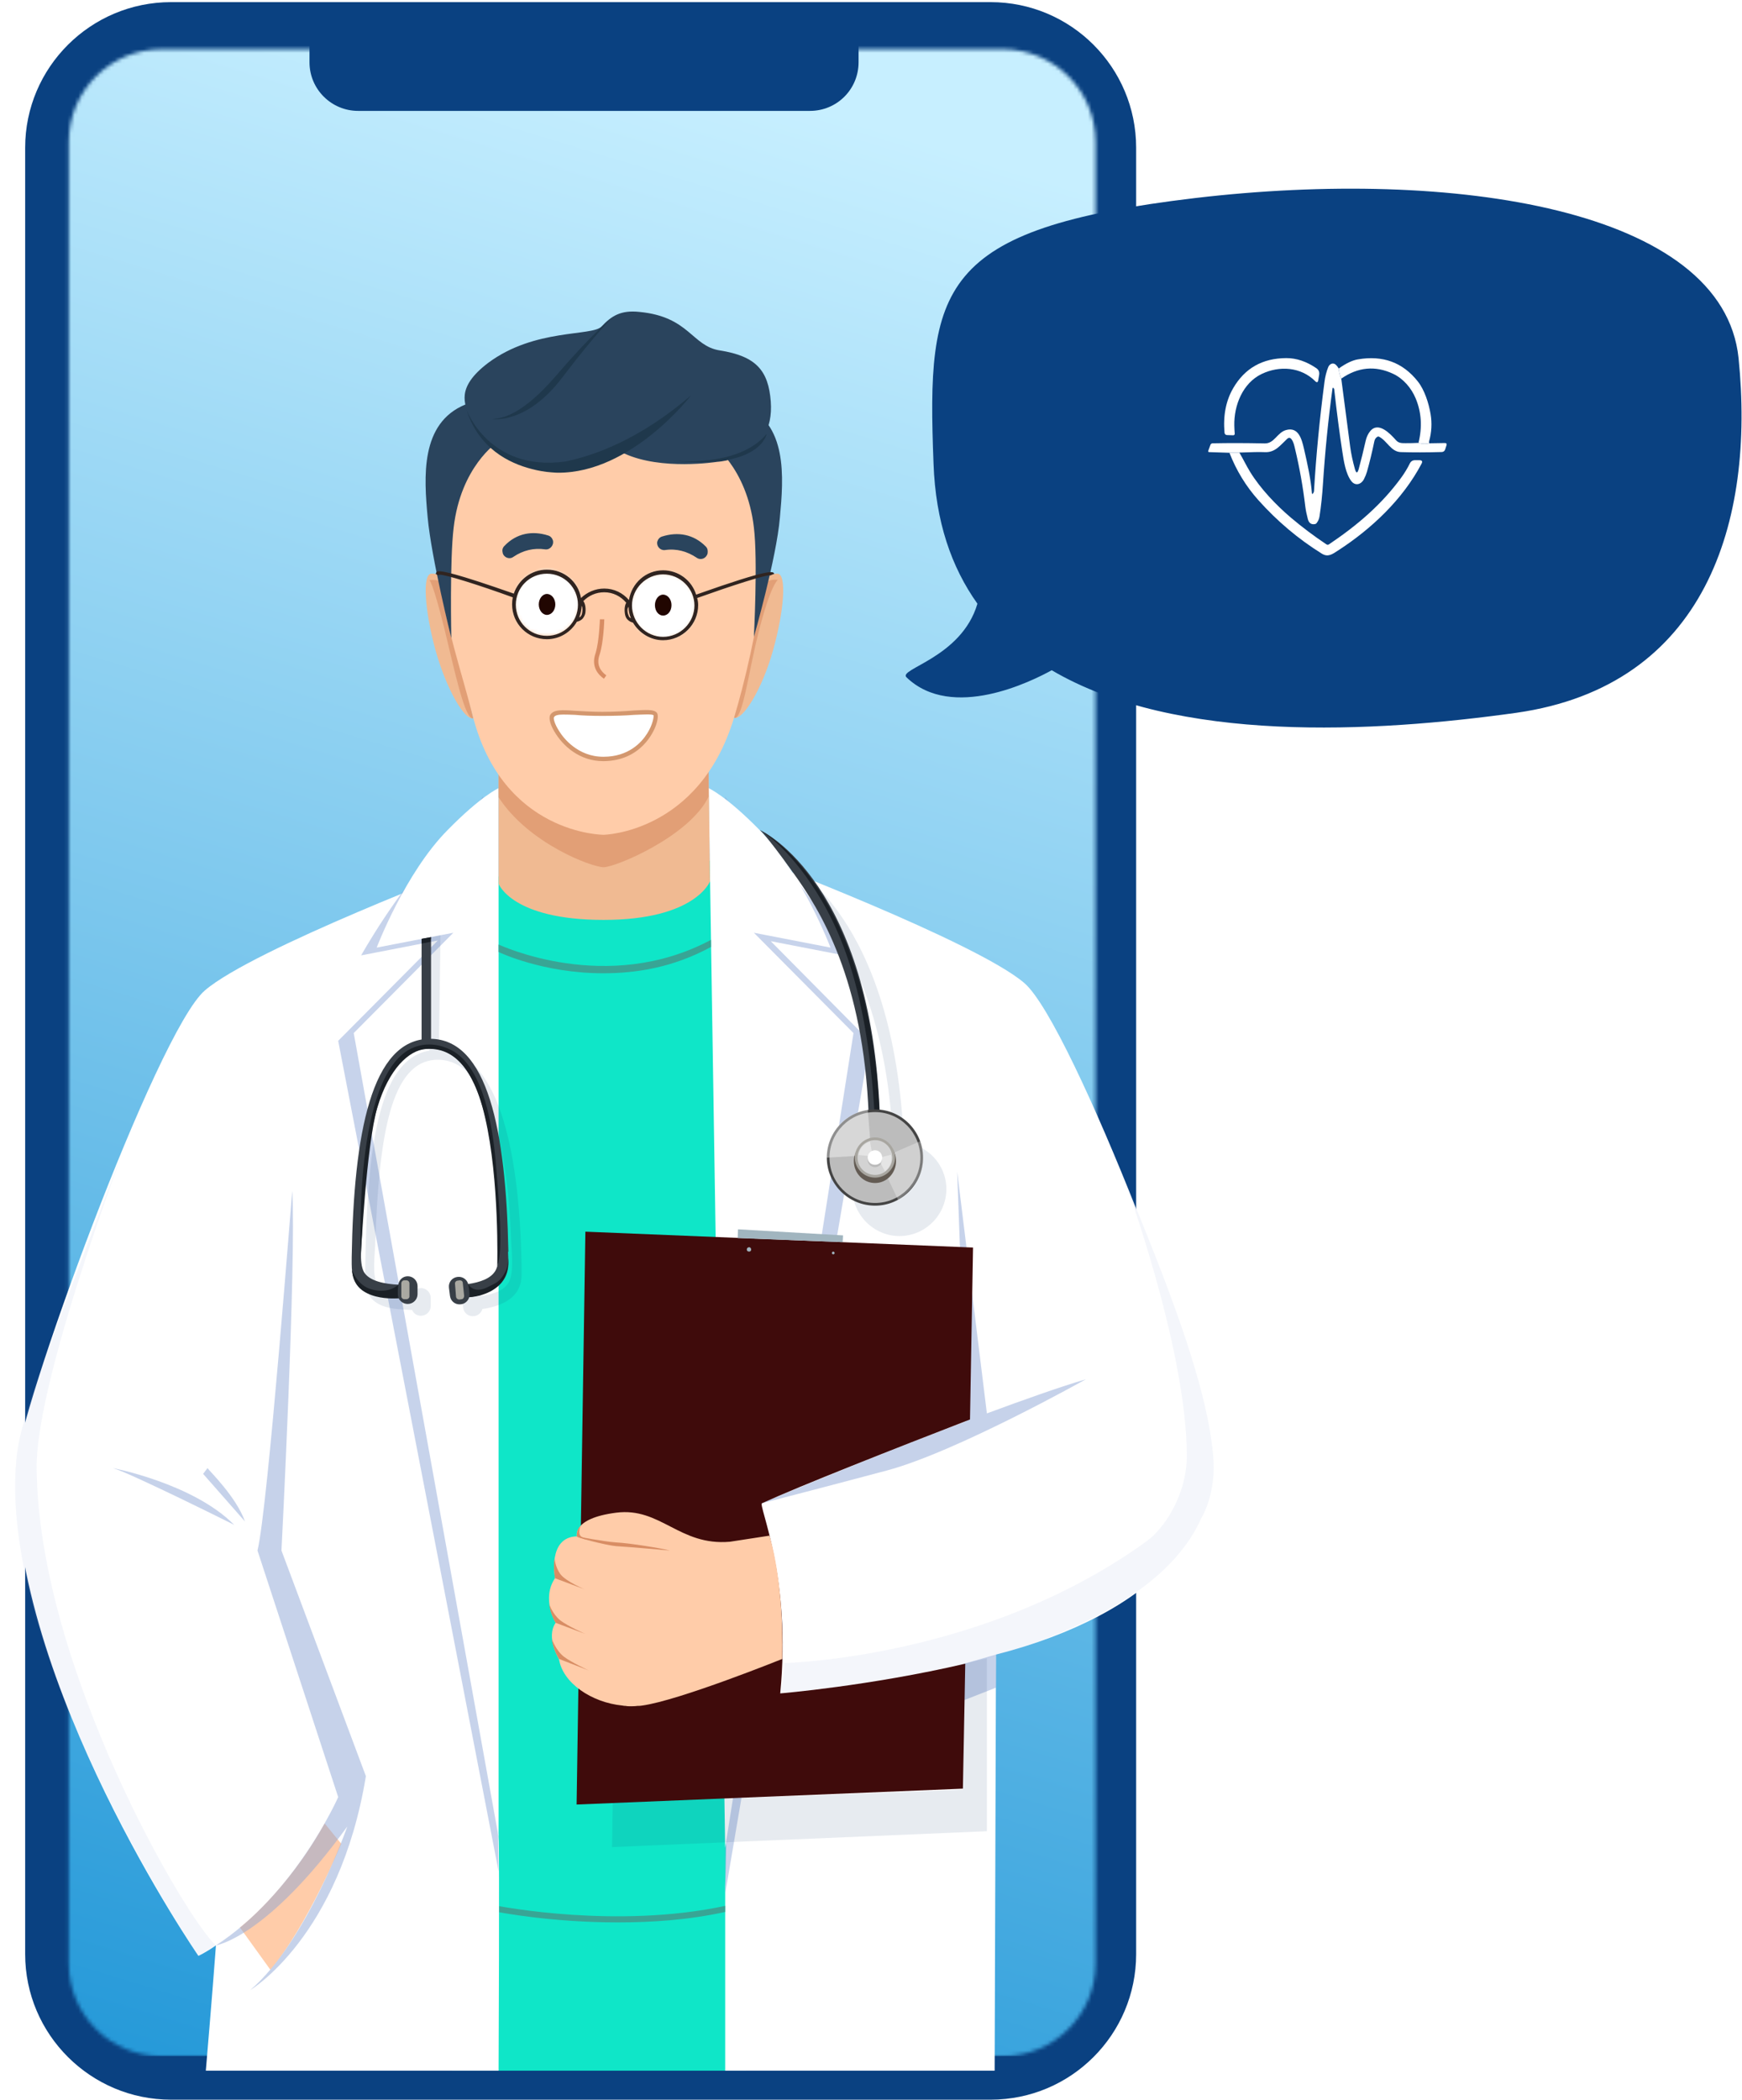 <svg xmlns="http://www.w3.org/2000/svg" width="478" height="576" fill="none" viewBox="0 0 478 576"><path fill="#0A4181" d="M271.818 576H46.933C24.88 576 6.904 558.117 6.904 536.064V40.52C6.904 18.468 24.88 0.584 46.933 0.584H271.818C293.871 0.584 311.754 18.468 311.754 40.52V536.064C311.754 558.117 293.871 576 271.818 576Z"/><mask id="mask0_1201_495" style="mask-type:luminance" width="283" height="552" x="18" y="13" maskUnits="userSpaceOnUse"><path fill="#fff" d="M275.199 564.047H44.291C30.253 564.047 18.884 552.668 18.884 538.63V38.945C18.884 24.907 30.253 13.529 44.291 13.529H275.199C289.237 13.529 300.615 24.907 300.615 38.945V538.63C300.615 552.668 289.237 564.047 275.199 564.047Z"/></mask><g mask="url(#mask0_1201_495)"><path fill="url(#paint0_linear_1201_495)" d="M0.51 564.047C56.6 564.047 112.69 564.047 168.78 564.047C168.78 380.149 168.78 196.281 168.78 12.445C112.69 12.445 56.6 12.445 0.51 12.445C0.51 196.281 0.51 380.149 0.51 564.047ZM168.78 564.047C224.746 564.047 280.743 564.047 336.771 564.047C336.771 380.149 336.771 196.281 336.771 12.445C280.743 12.445 224.746 12.445 168.78 12.445C168.78 196.281 168.78 380.149 168.78 564.047Z"/></g><path fill="#0A4181" d="M222.245 30.421H98.267C90.947 30.421 84.924 24.49 84.924 17.078V8.368H235.588V17.078C235.588 24.49 229.658 30.421 222.245 30.421Z"/><path fill="#0A4181" d="M477.058 98.247C472.796 57.292 398.853 45.987 327.969 54.327C257.084 62.759 254.305 78.789 256.158 127.157C256.714 143.095 261.069 155.604 268.203 165.611C263.848 180.436 246.336 183.494 248.745 185.811C261.254 197.856 283.214 186.83 288.589 183.865C322.78 203.972 376.986 201.007 416.088 195.54C468.07 188.127 481.598 143.187 477.058 98.247Z"/><path fill="#fff" d="M360.891 104.569C356.962 100.642 351.086 100.258 346.225 102.577C341.01 105.065 338.568 111.192 338.691 116.742C338.707 117.483 338.745 118.231 338.806 118.985C338.81 119.04 338.802 119.095 338.783 119.147C338.764 119.199 338.734 119.247 338.696 119.286C338.657 119.326 338.61 119.357 338.559 119.378C338.507 119.398 338.452 119.408 338.396 119.406L336.663 119.349C336.497 119.344 336.339 119.279 336.218 119.166C336.098 119.052 336.022 118.899 336.006 118.734C335.59 114.019 336.382 109.937 338.382 106.49C341.56 101.014 346.415 98.263 352.948 98.238C355.707 98.225 358.45 99.142 361.177 100.987C361.837 101.435 362.102 102.05 361.972 102.832L361.719 104.308C361.615 104.93 361.338 105.016 360.891 104.569Z"/><path fill="#fff" d="M392.148 121.606C391.208 121.82 390.235 121.782 389.229 121.492C390.299 117.165 390.046 113.11 388.472 109.328C387.267 106.423 385.062 103.864 382.267 102.544C377.366 100.241 372.623 100.683 368.039 103.868C367.652 102.988 367.418 102.066 367.339 101.101C369.294 99.694 371.044 98.856 372.586 98.588C379.437 97.402 384.924 99.421 389.048 104.644C390.895 106.977 392.053 110.62 392.557 113.638C392.967 116.102 392.83 118.573 392.148 121.052C392.113 121.182 392.113 121.366 392.148 121.606Z"/><path fill="#fff" d="M367.339 101.1C367.418 102.066 367.652 102.988 368.039 103.868C368.839 110.038 369.65 116.23 370.472 122.443C370.753 124.582 371.206 126.583 371.763 128.599C372.128 129.923 372.49 129.922 372.848 128.594C373.512 126.124 374.137 123.585 374.725 120.977C374.963 119.91 375.375 119.016 375.963 118.294C378.248 115.484 381.539 119.065 383.081 120.783C383.815 121.601 384.658 121.568 385.681 121.573C386.881 121.579 388.064 121.552 389.229 121.492C390.235 121.782 391.208 121.82 392.148 121.606L396.419 121.535C396.889 121.525 397.051 121.743 396.905 122.188L396.548 123.285C396.395 123.749 396.073 123.989 395.581 124.005C391.416 124.121 387.677 124.128 384.362 124.024C381.681 123.943 380.582 120.891 378.405 119.798C378.256 119.723 378.109 119.728 377.963 119.813C377.515 120.074 377.234 120.483 377.12 121.038C376.494 124.06 375.815 126.859 375.082 129.436C374.904 130.057 374.634 130.721 374.272 131.428C373.51 132.918 371.877 133.425 370.758 131.929C369.229 129.89 368.72 126.427 368.329 123.882C367.568 118.92 366.826 113.235 366.106 106.825C366.093 106.702 366.045 106.595 365.963 106.504C365.779 106.295 365.668 106.329 365.63 106.603C364.461 115.148 363.59 123.869 363.015 132.767C362.825 135.729 362.53 138.747 362.068 141.676C361.963 142.354 361.692 142.971 361.253 143.526C361.149 143.655 361.015 143.736 360.853 143.767C359.831 143.969 359.171 143.518 358.873 142.414C358.53 141.124 358.298 139.984 358.177 138.993C357.539 133.622 356.603 128.348 355.368 123.172C355.149 122.249 354.954 121.246 354.387 120.499C354.025 120.022 353.625 119.988 353.187 120.395C351.335 122.112 349.916 124.161 347.116 124.038C345.725 123.978 343.378 124.016 340.073 124.151L337.354 124.208L331.826 124.028C331.549 124.022 331.459 123.889 331.554 123.631L332.145 122.022C332.19 121.902 332.27 121.799 332.375 121.725C332.479 121.652 332.603 121.612 332.73 121.611C337.26 121.519 342.027 121.529 347.03 121.639C349.687 121.7 350.43 118.677 352.873 117.977C356.311 116.998 357.201 120.513 357.792 123.044C358.834 127.539 359.701 131.594 359.982 135.279C360.001 135.547 360.098 135.577 360.273 135.369C360.45 135.158 360.547 134.912 360.563 134.631C361.138 124.945 362.093 115.001 363.43 104.8C363.626 103.289 363.971 101.925 364.463 100.708C364.815 99.847 365.801 99.317 366.61 100.121C366.887 100.392 367.129 100.719 367.339 101.1Z"/><path fill="#fff" d="M340.072 124.151C341.125 125.925 342.011 127.804 343.072 129.521C345.853 134.035 350.172 138.581 354.253 142.035C357.313 144.622 360.558 147.06 363.986 149.35C364.082 149.413 364.195 149.447 364.31 149.447C364.425 149.447 364.538 149.413 364.634 149.35C372.357 144.155 379.052 138.492 384.49 131.035C385.405 129.783 386.208 128.453 386.9 127.047C387.019 126.805 387.203 126.602 387.433 126.46C387.663 126.318 387.929 126.242 388.2 126.242L389.49 126.247C390.211 126.25 390.405 126.569 390.071 127.203C384.909 136.978 376.372 145.068 367.072 151.072C365.6 152.023 364.41 152.941 362.705 151.881C356.267 147.878 350.458 142.98 345.277 137.186C341.88 133.385 339.239 129.059 337.354 124.208L340.072 124.151Z"/><g filter="url(#filter0_d_1201_495)"><path fill="#0FE6C8" d="M135.515 236.31C136.257 235.105 165.074 249.653 197.412 230.658C229.843 211.755 210.94 410.881 210.94 410.881L208.253 514.196L204.639 564.047H124.026L107.439 406.989C107.439 406.989 124.303 254.193 135.515 236.31Z"/><path fill="#fff" d="M281.083 265.683C267.925 254.378 207.326 231.399 207.326 231.399L197.411 249.097C197.411 249.097 200.654 468.329 198.986 513.547V564.047H272.929L273.299 449.89C294.704 444.423 311.197 435.435 320.185 425.521C330.47 414.309 332.879 408.008 332.879 393.09C332.879 378.172 294.333 277.08 281.083 265.683Z"/><path fill="#fff" d="M128.843 429.227C129.585 428.115 129.955 427.466 129.955 427.466V233.345C129.955 233.345 69.356 256.324 56.198 267.721C43.041 279.026 4.68 383.731 4.309 398.649C2.919 457.859 54.438 532.542 54.438 532.542C54.438 532.542 56.198 531.801 59.256 529.67C58.237 543.476 56.476 564.047 56.476 564.047H136.812C136.812 564.047 137.09 502.706 136.812 499.926C136.719 498.258 132.364 459.99 128.843 429.227Z"/><path fill="#D5E1ED" d="M257.825 376.411L244.297 384.473C243.926 384.658 243.556 384.658 243.278 384.473L228.915 376.411C228.637 376.226 228.452 375.856 228.452 375.578V345.556C228.452 345 228.915 344.537 229.471 344.537H257.269C257.825 344.537 258.289 345 258.289 345.556V375.578C258.289 375.948 258.103 376.226 257.825 376.411Z"/><path fill="#B8DDFF" d="M257.825 376.411L244.297 384.472C243.926 384.658 243.556 384.658 243.278 384.472L228.915 376.411C228.637 376.226 228.452 375.855 228.452 375.577V351.578C228.452 351.022 228.915 350.559 229.471 350.559H257.269C257.825 350.559 258.289 351.022 258.289 351.578V375.577C258.289 375.948 258.103 376.226 257.825 376.411Z"/><g opacity=".5"><path fill="#8FA7D7" d="M198.986 515.493V420.61V214.535C198.986 214.535 201.581 219.168 210.847 228.619C222.522 240.48 232.529 258.27 232.529 258.27L211.495 254.193L238.737 281.713L218.26 402.448L203.712 404.672L212.885 433.86L198.986 515.493Z"/></g><g opacity=".5"><path fill="#8FA7D7" d="M120.687 228.434C109.012 240.294 99.098 258.085 99.098 258.085L120.131 254.008L92.797 281.528L136.81 509.378L132.548 214.35C132.548 214.35 130.046 218.983 120.687 228.434Z"/></g><path fill="#fff" d="M198.987 502.891L194.446 212.218C194.446 212.218 199.172 214.257 208.438 223.708C220.113 235.476 227.896 255.954 227.896 255.954L206.863 251.877L234.197 279.396L214.646 403.653L204.639 405.969L211.959 420.702L198.987 502.891Z"/><path fill="#fff" d="M136.812 499.926V212.219C136.812 212.219 132.086 214.257 122.82 223.708C111.145 235.476 103.361 255.954 103.361 255.954L124.395 251.877L97.061 279.397L136.812 499.926Z"/><path fill="#38A595" d="M169.521 523.369C151.174 523.369 137.182 520.589 136.997 520.589V518.922C137.275 518.922 169.243 525.222 198.986 518.829V520.497C188.886 522.721 178.787 523.369 169.521 523.369Z"/><path fill="#38A595" d="M165.536 262.996C148.95 262.996 136.997 257.251 136.812 257.159V255.12C137.182 255.213 166.463 269.112 195.094 253.823V255.769C184.717 261.421 174.617 262.996 165.536 262.996Z"/><path fill="#8FA7D7" d="M30.995 398.742C30.995 398.742 52.955 402.912 64.26 414.309C64.26 414.309 35.906 400.132 30.995 398.742Z" opacity=".5"/><path fill="#FFCCA9" d="M89.094 496.22L93.634 501.78C93.634 501.78 84.368 524.388 74.175 536.342L65.836 524.759C65.836 524.759 78.623 515.03 89.094 496.22Z"/><path fill="#8FA7D7" d="M56.94 398.742C57.496 399.576 64.816 406.618 67.225 413.382L55.735 400.317L56.94 398.742Z" opacity=".5"/><path fill="#8FA7D7" d="M80.198 322.761C80.198 321.649 73.526 409.769 70.654 421.351L92.8 488.992C92.8 488.992 81.124 515.493 59.257 529.67C59.257 529.67 73.248 527.539 95.301 497.054C95.301 497.054 84.275 528.558 68.708 541.901C68.708 541.901 93.17 527.353 100.398 483.248L77.233 421.351C77.233 421.351 81.31 342.312 80.198 322.761Z" opacity=".5"/><path fill="#8FA7D7" d="M273.299 449.89L262.644 452.948L264.311 462.492L273.299 458.971V449.89Z" opacity=".5"/><path fill="#8FA7D7" d="M270.798 383.731L262.644 317.387L265.146 385.862C237.996 396.148 208.716 408.471 208.716 408.471C208.716 408.471 224.283 404.487 243.371 399.391C262.458 394.294 297.947 374.373 297.947 374.373C290.72 376.504 281.083 379.932 270.798 383.731Z" opacity=".5"/><path fill="#8FA7D7" d="M308.325 319.055C308.325 319.055 325.467 365.106 325.653 395.036C325.745 406.155 319.352 415.328 314.811 418.664C270.242 451.095 215.295 452.206 215.295 452.206C215.295 452.206 214.832 459.619 213.812 461.009C213.812 461.009 311.012 454.616 329.637 412.455C329.637 412.455 333.899 405.784 332.88 395.221C331.119 375.299 320 347.409 308.325 319.055Z" opacity=".1"/><path fill="#8FA7D7" d="M37.481 302.098C38.13 300.338 9.776 372.705 10.054 398.742C10.517 453.319 50.917 522.257 59.256 529.67L54.438 532.543C54.438 532.543 0.881 452.948 4.309 398.649C5.05 387.901 6.348 383.175 37.481 302.098Z" opacity=".1"/><path fill="#3F0B0B" d="M214.091 460.546C217.241 428.578 207.975 408.842 209.087 408.378C219.465 403.653 245.317 393.46 266.165 385.399L266.999 338.235L160.626 333.88L158.217 491.031L264.219 486.676L264.868 452.392C238.645 458.507 214.091 460.546 214.091 460.546Z"/><path fill="#A1B5BF" d="M231.233 336.753L231.326 334.899L202.509 333.231L202.416 335.641L231.233 336.753Z"/><path fill="#A1B5BF" d="M206.122 338.791C206.122 339.162 205.844 339.347 205.566 339.347C205.195 339.347 204.917 339.162 204.917 338.791C204.917 338.421 205.195 338.143 205.566 338.143C205.844 338.143 206.122 338.421 206.122 338.791Z"/><path fill="#A1B5BF" d="M229.01 339.718C229.01 339.996 228.825 340.088 228.639 340.088C228.454 340.088 228.269 339.996 228.269 339.718C228.269 339.532 228.454 339.347 228.639 339.347C228.825 339.347 229.01 339.532 229.01 339.718Z"/><path fill="#F0BA92" d="M212.144 174.321C209.086 185.254 203.805 193.594 201.396 192.945C201.396 192.945 203.063 185.996 205.287 174.877C207.789 161.997 208.16 152.916 213.441 153.379C215.85 153.657 215.202 163.387 212.144 174.321Z"/><g opacity=".6"><path fill="#D88D64" d="M208.067 169.781C205.287 180.807 203.805 193.594 201.396 192.946C201.396 192.946 203.712 183.031 205.936 171.912C208.438 159.032 208.16 154.585 213.441 155.048C213.441 155.048 211.403 156.438 208.067 169.781Z"/></g><path fill="#F0BA92" d="M119.485 174.321C122.542 185.254 127.546 193.687 129.863 193.038C129.863 193.038 127.453 184.05 125.971 174.599C123.932 161.534 123.562 152.916 118.28 153.38C115.871 153.658 116.52 163.387 119.485 174.321Z"/><g opacity=".6"><path fill="#D88D64" d="M121.985 168.668C124.672 179.602 127.545 193.686 129.861 193.038C129.861 193.038 127.452 181.733 125.228 170.614C122.726 157.734 123.097 154.677 117.815 155.14C117.815 155.14 118.649 155.233 121.985 168.668Z"/></g><path fill="#F0BA92" d="M194.816 237.792C194.816 237.792 190.832 248.356 165.629 248.356C140.425 248.356 136.812 238.441 136.812 238.441V206.381H194.446L194.816 237.792Z"/><g opacity=".6"><path fill="#D88D64" d="M194.446 214.535C189.257 225.376 168.964 233.901 165.629 233.901C162.386 233.901 145.058 227.415 136.812 214.72V198.042H194.446V214.535Z"/></g><path fill="#FFCCA9" d="M201.396 192.945C191.852 224.542 165.629 225.006 165.629 225.006C165.629 225.006 137.924 225.006 129.677 192.204C124.21 170.615 111.145 137.535 126.805 112.98C135.793 99.174 200.562 93.615 208.16 112.98C215.758 132.439 207.048 174.506 201.396 192.945Z"/><path fill="#fff" d="M179.712 191.833C180.824 192.667 177.488 204.064 165.628 204.25C155.621 204.342 150.525 193.964 151.451 192.482C152.563 190.536 156.64 191.833 165.257 191.833C173.875 191.833 178.6 190.814 179.712 191.833Z"/><path fill="#D3976E" fill-rule="evenodd" d="M165.535 204.806C159.049 204.806 154.416 200.636 152.099 196.652C151.173 195.076 150.431 193.131 150.987 192.111C151.914 190.629 154.045 190.721 157.937 190.999C159.883 191.092 162.292 191.277 165.257 191.277C168.778 191.277 171.65 191.092 173.874 190.907C177.488 190.721 179.249 190.629 180.082 191.37C180.916 192.019 180.268 194.15 179.99 194.984C179.434 196.559 176.005 204.713 165.628 204.806C165.628 204.806 165.597 204.806 165.535 204.806ZM154.601 192.019C153.211 192.019 152.285 192.204 152.007 192.76C151.821 193.038 152.099 194.52 153.489 196.652C154.508 198.319 158.493 203.601 165.535 203.601C165.535 203.601 165.566 203.601 165.628 203.601C172.484 203.601 176.098 199.617 177.581 197.208C179.063 194.891 179.434 192.667 179.341 192.204C178.693 191.833 176.561 192.019 173.967 192.111C171.65 192.297 168.778 192.389 165.257 192.389C162.292 192.389 159.79 192.297 157.844 192.111C156.547 192.049 155.466 192.019 154.601 192.019Z" clip-rule="evenodd"/><path fill="#D88D64" d="M165.721 182.196C164.239 181.177 162.108 178.953 163.405 175.247C164.424 172.004 164.609 165.888 164.609 165.888H165.814C165.814 166.166 165.629 172.282 164.517 175.618C163.497 178.49 164.98 180.251 166.37 181.27L165.721 182.196Z"/><path fill="#FFCCA9" d="M211.125 417.274L200.284 418.942C186.385 420.147 181.289 409.398 169.058 410.973C156.827 412.549 158.309 417.46 158.309 417.46C150.155 417.645 152.286 428.949 152.286 428.949C148.487 434.602 152.472 441.18 152.472 441.18C149.692 445.165 153.398 451.188 153.398 451.188C154.417 457.674 162.293 463.048 170.818 463.882C171.065 463.944 171.343 463.975 171.652 463.975C171.961 464.037 172.27 464.067 172.579 464.067C172.888 464.067 173.196 464.067 173.505 464.067C173.999 464.067 174.463 464.037 174.895 463.975C174.895 463.975 174.926 463.975 174.988 463.975C174.988 463.975 175.019 463.975 175.081 463.975C175.451 463.975 175.822 463.944 176.192 463.882C186.385 462.492 214.646 451.095 214.646 451.095C215.109 429.042 211.125 417.274 211.125 417.274Z"/><path fill="#D88D64" d="M158.309 417.46C158.309 417.46 165.258 418.85 169.057 419.128C172.949 419.313 181.752 420.795 183.79 421.351C183.79 421.351 172.393 420.332 169.057 420.147C166.463 419.961 157.197 417.552 158.309 417.46Z"/><path fill="#D88D64" d="M160.44 432.007C160.44 432.007 155.344 429.876 153.768 427.838C152.286 425.799 152.193 423.483 152.193 423.575C151.73 425.614 152.286 428.949 152.286 428.949L160.44 432.007Z"/><path fill="#D88D64" d="M160.625 444.238C160.625 444.238 155.807 442.107 153.769 440.532C151.545 438.771 150.711 435.991 150.711 436.084C150.989 438.864 152.471 441.18 152.471 441.18L160.625 444.238Z"/><path fill="#D88D64" d="M161.552 454.245C161.552 454.245 156.734 452.021 154.695 450.446C152.471 448.686 151.452 445.628 151.452 445.721C151.73 448.5 153.398 451.095 153.398 451.095L161.552 454.245Z"/><path fill="#D88D64" d="M159.329 414.587C159.329 414.587 158.031 417.46 160.256 417.831L160.626 418.295L158.309 417.46C158.309 417.46 158.031 415.792 159.329 414.587Z"/><g opacity=".1"><path fill="#0E3368" d="M120.413 284.03L120.876 252.526L118.281 253.082L117.818 284.215C103.549 286.624 100.676 311.92 100.213 344.259L100.12 346.019C100.12 352.598 103.641 354.266 108.089 355.007C109.757 355.192 111.517 355.285 113.092 355.378C113.463 356.304 114.39 356.953 115.502 356.953C116.984 356.953 118.189 355.748 118.189 354.266V352.042C118.189 350.559 116.984 349.355 115.502 349.355C114.112 349.355 113.092 350.374 112.907 351.671C109.293 351.579 104.938 350.745 103.456 348.15C102.066 345.556 102.9 340.089 102.993 336.383C104.012 308.214 107.07 286.717 120.135 286.717C133.2 286.717 139.315 308.121 140.242 336.29C140.427 339.811 140.983 345 139.686 347.594C138.481 350.003 135.238 351.115 132.088 351.486C131.717 350.281 130.512 349.355 129.215 349.54C127.733 349.725 126.621 351.023 126.806 352.505L127.084 354.729C127.269 356.212 128.567 357.231 130.049 357.046C131.161 356.953 132.088 356.119 132.366 355.1C137.462 354.358 143.299 352.135 143.114 345.37V342.776C143.114 342.714 143.114 342.652 143.114 342.591C142.466 309.604 136.072 284.308 120.413 284.03Z"/><path fill="#0E3368" d="M248.004 309.418C245.409 247.059 216.499 232.974 215.202 232.326C215.202 232.326 216.87 233.716 224.19 243.723C231.696 254.193 243.463 273.003 245.039 309.511C238.738 310.345 233.919 315.719 233.919 322.205C233.919 329.248 239.757 335.085 246.799 335.085C253.934 335.085 259.679 329.248 259.679 322.205C259.679 315.534 254.582 310.067 248.004 309.418Z"/><path fill="#0E3368" d="M264.683 452.392L264.22 486.954L168.132 490.568L167.946 502.706L270.798 498.351V450.91L264.683 452.392Z"/></g><path fill="#383F47" d="M139.498 339.347C138.849 306.175 133.846 280.972 118.001 280.972C101.878 280.972 97.06 307.009 96.504 340.923C96.504 340.923 96.504 340.954 96.504 341.015V342.776C96.504 349.355 100.025 351.023 104.473 351.671C106.14 351.949 107.808 352.042 109.384 352.134C109.847 353.061 110.773 353.71 111.885 353.71C113.368 353.71 114.573 352.505 114.573 351.023V348.799C114.573 347.316 113.368 346.112 111.885 346.112C110.495 346.112 109.476 347.131 109.291 348.428C105.677 348.243 101.322 347.501 99.84 344.907C98.45 342.313 99.284 336.846 99.376 333.139C100.303 304.878 104.936 283.659 118.001 283.659C131.066 283.659 135.699 304.878 136.625 333.047C136.718 336.568 137.367 341.757 136.07 344.351C134.865 346.76 131.622 347.779 128.471 348.243C128.101 346.946 126.896 346.112 125.506 346.297C124.024 346.482 123.005 347.779 123.19 349.262L123.468 351.486C123.653 352.968 124.95 353.988 126.433 353.802C127.545 353.71 128.471 352.876 128.749 351.856C133.846 351.115 139.683 348.891 139.498 342.127L139.405 339.44C139.405 339.44 139.436 339.409 139.498 339.347Z"/><path fill="#383F47" d="M118.28 282.361H115.686V253.544L118.28 253.081V282.361Z"/><path fill="#383F47" d="M238.368 302.098C236.978 264.756 225.117 245.668 217.427 235.105C210.199 225.005 208.531 223.708 208.531 223.708C209.736 224.264 239.109 238.626 241.425 302.005L238.368 302.098Z"/><path fill="#1A2026" d="M240.033 302.84C237.995 264.015 228.729 247.058 221.131 236.403C213.811 226.395 208.437 223.708 208.437 223.708C209.734 224.264 239.107 239.738 241.423 303.21L240.033 302.84Z"/><path fill="#BCBCBC" d="M252.914 313.588C252.914 320.63 247.169 326.375 240.127 326.375C232.992 326.375 227.247 320.63 227.247 313.588C227.247 306.453 232.992 300.708 240.127 300.708C247.169 300.708 252.914 306.453 252.914 313.588Z"/><path fill="#444" fill-rule="evenodd" d="M240.126 326.746C232.806 326.746 226.876 320.816 226.876 313.588C226.876 306.268 232.806 300.338 240.126 300.338C247.354 300.338 253.284 306.268 253.284 313.588C253.284 320.816 247.354 326.746 240.126 326.746ZM240.126 301.079C233.177 301.079 227.617 306.731 227.617 313.588C227.617 320.445 233.177 326.005 240.126 326.005C246.983 326.005 252.543 320.445 252.543 313.588C252.543 306.731 246.983 301.079 240.126 301.079Z" clip-rule="evenodd"/><g opacity=".3"><path fill="#fff" d="M246.427 325.17L243.184 318.313L245.5 312.105L252.542 309.047C252.542 309.047 256.712 318.128 246.427 325.17Z"/></g><path fill="#635B53" d="M245.873 314.514C245.873 317.85 243.279 320.537 240.129 320.537C236.885 320.537 234.291 317.85 234.291 314.514C234.291 311.178 236.885 308.399 240.129 308.399C243.279 308.399 245.873 311.178 245.873 314.514Z"/><g opacity=".4"><path fill="#fff" d="M238.088 300.245L238.736 308.028L234.474 313.124L226.783 313.588C226.783 313.588 226.042 303.302 238.088 300.245Z"/></g><path fill="#D3D3D3" d="M245.223 313.588C245.223 316.368 242.906 318.684 240.126 318.684C237.254 318.684 234.938 316.368 234.938 313.588C234.938 310.716 237.254 308.399 240.126 308.399C242.906 308.399 245.223 310.716 245.223 313.588Z"/><path fill="#A8A6A0" fill-rule="evenodd" d="M240.126 319.055C237.068 319.055 234.566 316.553 234.566 313.588C234.566 310.53 237.068 308.029 240.126 308.029C243.091 308.029 245.593 310.53 245.593 313.588C245.593 316.553 243.091 319.055 240.126 319.055ZM240.126 308.77C237.439 308.77 235.308 310.901 235.308 313.588C235.308 316.183 237.439 318.314 240.126 318.314C242.72 318.314 244.852 316.183 244.852 313.588C244.852 310.901 242.72 308.77 240.126 308.77Z" clip-rule="evenodd"/><path fill="#BABABA" d="M242.072 314.144C242.072 315.255 241.238 316.182 240.126 316.182C238.922 316.182 238.088 315.255 238.088 314.144C238.088 313.032 238.922 312.105 240.126 312.105C241.238 312.105 242.072 313.032 242.072 314.144Z"/><path fill="#fff" d="M242.072 313.588C242.072 314.7 241.238 315.533 240.126 315.533C238.922 315.533 238.088 314.7 238.088 313.588C238.088 312.476 238.922 311.549 240.126 311.549C241.238 311.549 242.072 312.476 242.072 313.588Z"/><path fill="#AAA9A2" d="M111.516 352.412H110.96C110.497 352.412 110.126 352.041 110.126 351.671V348.057C110.126 347.594 110.497 347.223 110.96 347.223H111.516C111.979 347.223 112.35 347.594 112.35 348.057V351.671C112.35 352.041 111.979 352.412 111.516 352.412Z"/><path fill="#AAA9A2" d="M126.618 352.412L126.062 352.505C125.598 352.505 125.228 352.227 125.135 351.763L124.857 348.242C124.764 347.779 125.135 347.316 125.598 347.316L126.154 347.223C126.618 347.223 126.988 347.501 126.988 347.964L127.359 351.485C127.359 351.949 127.081 352.412 126.618 352.412Z"/><g opacity=".4"><path fill="#fff" d="M238.736 309.14C235.771 310.159 235.586 312.847 235.586 312.847L238.458 313.125L239.292 312.291L238.736 309.14Z"/></g><g opacity=".4"><path fill="#fff" d="M242.814 317.294C245.315 315.348 244.482 312.754 244.482 312.754L241.702 313.495L241.331 314.514L242.814 317.294Z"/></g><path fill="#2A445D" d="M123.84 171.077C123.84 171.077 118.374 149.117 117.354 137.998C116.335 126.971 115.223 112.053 127.732 106.957C140.149 101.953 136.349 117.427 136.349 117.427C136.349 117.427 126.435 124.006 124.489 140.685C123.377 149.673 123.84 171.077 123.84 171.077Z"/><path fill="#2A445D" d="M206.863 170.707C206.863 170.707 213.071 149.117 213.998 137.998C215.017 126.971 216.221 112.053 203.712 106.957C191.203 101.953 195.002 117.427 195.002 117.427C195.002 117.427 204.917 124.006 206.863 140.685C207.975 149.673 206.863 170.707 206.863 170.707Z"/><path fill="#2A445D" d="M196.671 122.709C196.671 122.709 181.475 125.118 171.282 120.393C168.317 118.91 153.77 125.118 147.191 123.914C134.404 121.504 128.844 111.127 128.566 110.015C127.825 106.957 124.767 102.509 133.941 95.56C146.728 86.016 162.48 88.332 165.074 85.553C167.761 82.68 170.356 81.012 175.452 81.568C189.166 82.865 189.814 90.927 197.505 92.131C207.512 93.707 210.848 97.691 211.497 106.123C212.701 122.06 196.671 122.709 196.671 122.709Z"/><path fill="#1F384C" d="M167.759 83.421C167.759 83.421 163.404 86.479 152.655 98.988C141.907 111.497 136.347 110.663 135.143 110.941C135.143 110.941 144.409 112.516 154.23 99.637C164.052 86.757 167.759 83.421 167.759 83.421Z"/><path fill="#1F384C" d="M184.626 122.338C184.626 122.338 202.509 124.469 210.385 115.018C210.385 115.018 208.717 124.84 184.997 122.431L184.626 122.338Z"/><path fill="#1F384C" d="M155.068 122.617C133.942 125.489 127.919 108.069 128.012 108.44C131.348 119.003 139.687 123.08 145.895 124.655C147.748 125.15 149.571 125.458 151.362 125.582C152.381 125.675 153.03 125.675 153.03 125.675C173.23 125.86 189.63 104.456 189.63 104.456C175.917 116.223 163.686 120.856 155.068 122.617Z"/><mask id="mask1_1201_495" style="mask-type:luminance" width="19" height="19" x="141" y="152" maskUnits="userSpaceOnUse"><path fill="#fff" d="M156.4 155.196C159.893 158.689 159.893 164.35 156.4 167.844C152.907 171.337 147.245 171.337 143.752 167.844C140.259 164.35 140.259 158.689 143.752 155.196C147.245 151.702 152.907 151.702 156.4 155.196Z"/></mask><g mask="url(#mask1_1201_495)"><path fill="#fff" d="M152.935 171.355L159.884 164.313V171.355H152.935Z"/><path fill="#fff" d="M143.947 171.356L140.24 167.649V158.661L147.282 151.712H156.27L159.884 155.325V164.313L152.935 171.356H143.947Z"/><path fill="#fff" d="M147.282 151.712L140.24 158.661V151.712H147.282Z"/></g><mask id="mask2_1201_495" style="mask-type:luminance" width="18" height="19" x="173" y="153" maskUnits="userSpaceOnUse"><path fill="#fff" d="M188.29 155.817C191.784 159.31 191.784 164.971 188.29 168.465C184.797 171.958 179.136 171.958 175.642 168.465C172.149 164.971 172.149 159.31 175.642 155.817C179.136 152.323 184.797 152.323 188.29 155.817Z"/></mask><g mask="url(#mask2_1201_495)"><path fill="#fff" d="M184.808 171.911L191.757 164.962V171.911H184.808Z"/><path fill="#fff" d="M175.82 171.912L172.113 168.298V159.31L179.155 152.36H188.143L191.757 155.974V164.962L184.808 171.912H175.82Z"/><path fill="#fff" d="M179.155 152.36L172.113 159.31V152.36H179.155Z"/></g><path fill="#2A445D" d="M191.202 149.025C188.607 147.264 185.642 146.43 182.492 146.893C181.194 147.079 180.082 145.874 180.36 144.577C180.546 143.928 181.009 143.372 181.658 143.187C186.013 141.797 190.368 142.538 193.703 145.967C194.167 146.43 194.259 147.079 194.167 147.727V147.82C193.796 149.21 192.313 149.766 191.202 149.025Z"/><path fill="#210601" d="M181.938 159.124C180.733 159.124 179.714 160.422 179.714 161.997C179.714 163.665 180.733 164.869 181.938 164.869C183.235 164.869 184.254 163.665 184.254 161.997C184.254 160.422 183.235 159.124 181.938 159.124Z"/><path fill="#210601" d="M150.064 158.939C148.859 158.939 147.84 160.236 147.84 161.812C147.84 163.387 148.859 164.684 150.064 164.684C151.361 164.684 152.38 163.387 152.38 161.812C152.38 160.236 151.361 158.939 150.064 158.939Z"/><path fill="#302420" fill-rule="evenodd" d="M212.422 153.472C212.422 153.379 211.403 153.843 211.403 153.843C210.291 153.565 200.376 156.808 191.296 160.051C191.481 160.669 191.574 161.317 191.574 161.997C191.574 167.278 187.219 171.633 181.937 171.633C178.416 171.633 175.358 169.595 173.69 166.815C173.412 166.722 173.134 166.63 172.949 166.537C172.64 166.352 172.393 166.166 172.208 165.981C171.744 165.518 171.559 164.962 171.466 164.313C171.281 163.016 171.466 161.997 171.837 161.348C170.355 159.588 168.223 158.476 165.814 158.476C163.498 158.476 161.552 159.402 160.069 160.885C160.533 161.534 160.811 162.645 160.625 164.128C160.533 164.684 160.255 165.24 159.884 165.703C159.637 165.95 159.39 166.136 159.143 166.259C158.865 166.352 158.587 166.537 158.309 166.537C156.641 169.41 153.583 171.355 150.062 171.355C144.781 171.355 140.518 167.093 140.518 161.812C140.518 161.132 140.58 160.483 140.704 159.866C131.808 156.623 121.894 153.472 120.504 153.657L120.318 153.843L119.577 153.472C119.577 153.194 119.855 152.731 120.133 152.731C121.245 152.546 125.137 153.287 140.982 158.846C142.279 155.047 145.8 152.268 150.062 152.268C154.788 152.268 158.679 155.603 159.421 160.051C161.089 158.476 163.312 157.457 165.814 157.457C168.501 157.457 170.911 158.661 172.578 160.607C173.32 155.974 177.211 152.453 181.937 152.453C186.199 152.453 189.813 155.233 191.018 159.124C211.681 151.804 212.144 152.731 212.422 153.379V153.472ZM158.587 161.904C158.587 157.179 154.788 153.379 150.062 153.379C145.337 153.379 141.537 157.179 141.537 161.904C141.537 166.63 145.337 170.429 150.062 170.429C154.788 170.429 158.587 166.63 158.587 161.904ZM159.791 162.738C159.791 162.553 159.699 162.367 159.606 162.182C159.544 163.294 159.328 164.344 158.957 165.333C159.019 165.333 159.112 165.302 159.235 165.24C159.359 165.055 159.483 164.869 159.606 164.684C159.791 164.035 159.884 163.387 159.791 162.738ZM173.134 165.611C172.702 164.622 172.486 163.572 172.486 162.46C172.393 162.553 172.3 162.738 172.208 163.016C172.115 163.572 172.208 164.313 172.486 164.869C172.548 165.116 172.671 165.302 172.856 165.425C172.918 165.487 173.011 165.549 173.134 165.611ZM190.554 162.089C190.554 157.457 186.663 153.565 181.937 153.565C177.304 153.565 173.412 157.457 173.412 162.089C173.412 166.815 177.304 170.707 181.937 170.707C186.663 170.707 190.554 166.815 190.554 162.089Z" clip-rule="evenodd"/><path fill="#2A445D" d="M140.891 148.747C143.485 146.986 146.45 146.245 149.601 146.708C150.898 146.893 152.01 145.596 151.732 144.299C151.546 143.65 151.083 143.094 150.435 142.909C146.08 141.519 141.725 142.261 138.389 145.782C137.926 146.245 137.74 146.893 137.926 147.542V147.635C138.203 148.932 139.779 149.581 140.891 148.747Z"/><path fill="#1A2026" d="M99.008 340.552C99.008 340.552 96.599 289.868 113.648 283.289C117.54 281.806 121.246 282.733 123.933 284.123C133.014 288.941 135.237 306.268 135.979 314.144C136.813 324.337 138.203 339.162 136.442 343.332C136.442 343.332 137.091 319.797 133.106 302.562C129.215 285.327 121.709 283.474 116.984 283.752C112.165 284.03 106.698 289.312 103.548 299.782C100.49 310.16 99.008 340.552 99.008 340.552Z"/><path fill="#1A2026" d="M96.599 344.351C96.599 344.166 97.803 348.799 102.344 349.818C106.884 350.93 109.293 348.428 109.293 348.428C109.293 348.428 108.922 351.393 109.386 352.135C109.386 352.135 96.969 353.432 96.599 344.351Z"/><path fill="#1A2026" d="M139.407 340.83C139.407 340.737 139.593 342.961 138.759 344.722C137.091 347.965 135.701 348.057 134.033 348.984C129.864 351.208 128.474 348.243 128.474 348.243C128.474 348.243 129.03 351.022 128.752 351.856C128.752 351.856 140.334 351.486 139.407 340.83Z"/><path fill="#1A2026" d="M115.686 253.544L118.281 253.081L118.095 254.379L115.686 254.842V253.544Z"/></g><defs><filter id="filter0_d_1201_495" width="336.886" height="490.585" x=".151" y="81.462" color-interpolation-filters="sRGB" filterUnits="userSpaceOnUse"><feFlood flood-opacity="0" result="BackgroundImageFix"/><feColorMatrix in="SourceAlpha" result="hardAlpha" type="matrix" values="0 0 0 0 0 0 0 0 0 0 0 0 0 0 0 0 0 0 127 0"/><feOffset dy="4"/><feGaussianBlur stdDeviation="2"/><feComposite in2="hardAlpha" operator="out"/><feColorMatrix type="matrix" values="0 0 0 0 0 0 0 0 0 0 0 0 0 0 0 0 0 0 0.25 0"/><feBlend in2="BackgroundImageFix" mode="normal" result="effect1_dropShadow_1201_495"/><feBlend in="SourceGraphic" in2="effect1_dropShadow_1201_495" mode="normal" result="shape"/></filter><linearGradient id="paint0_linear_1201_495" x1=".515" x2="168.743" y1="564.047" y2="12.433" gradientUnits="userSpaceOnUse"><stop stop-color="#2398D8"/><stop offset="1" stop-color="#C7EFFF"/></linearGradient></defs></svg>